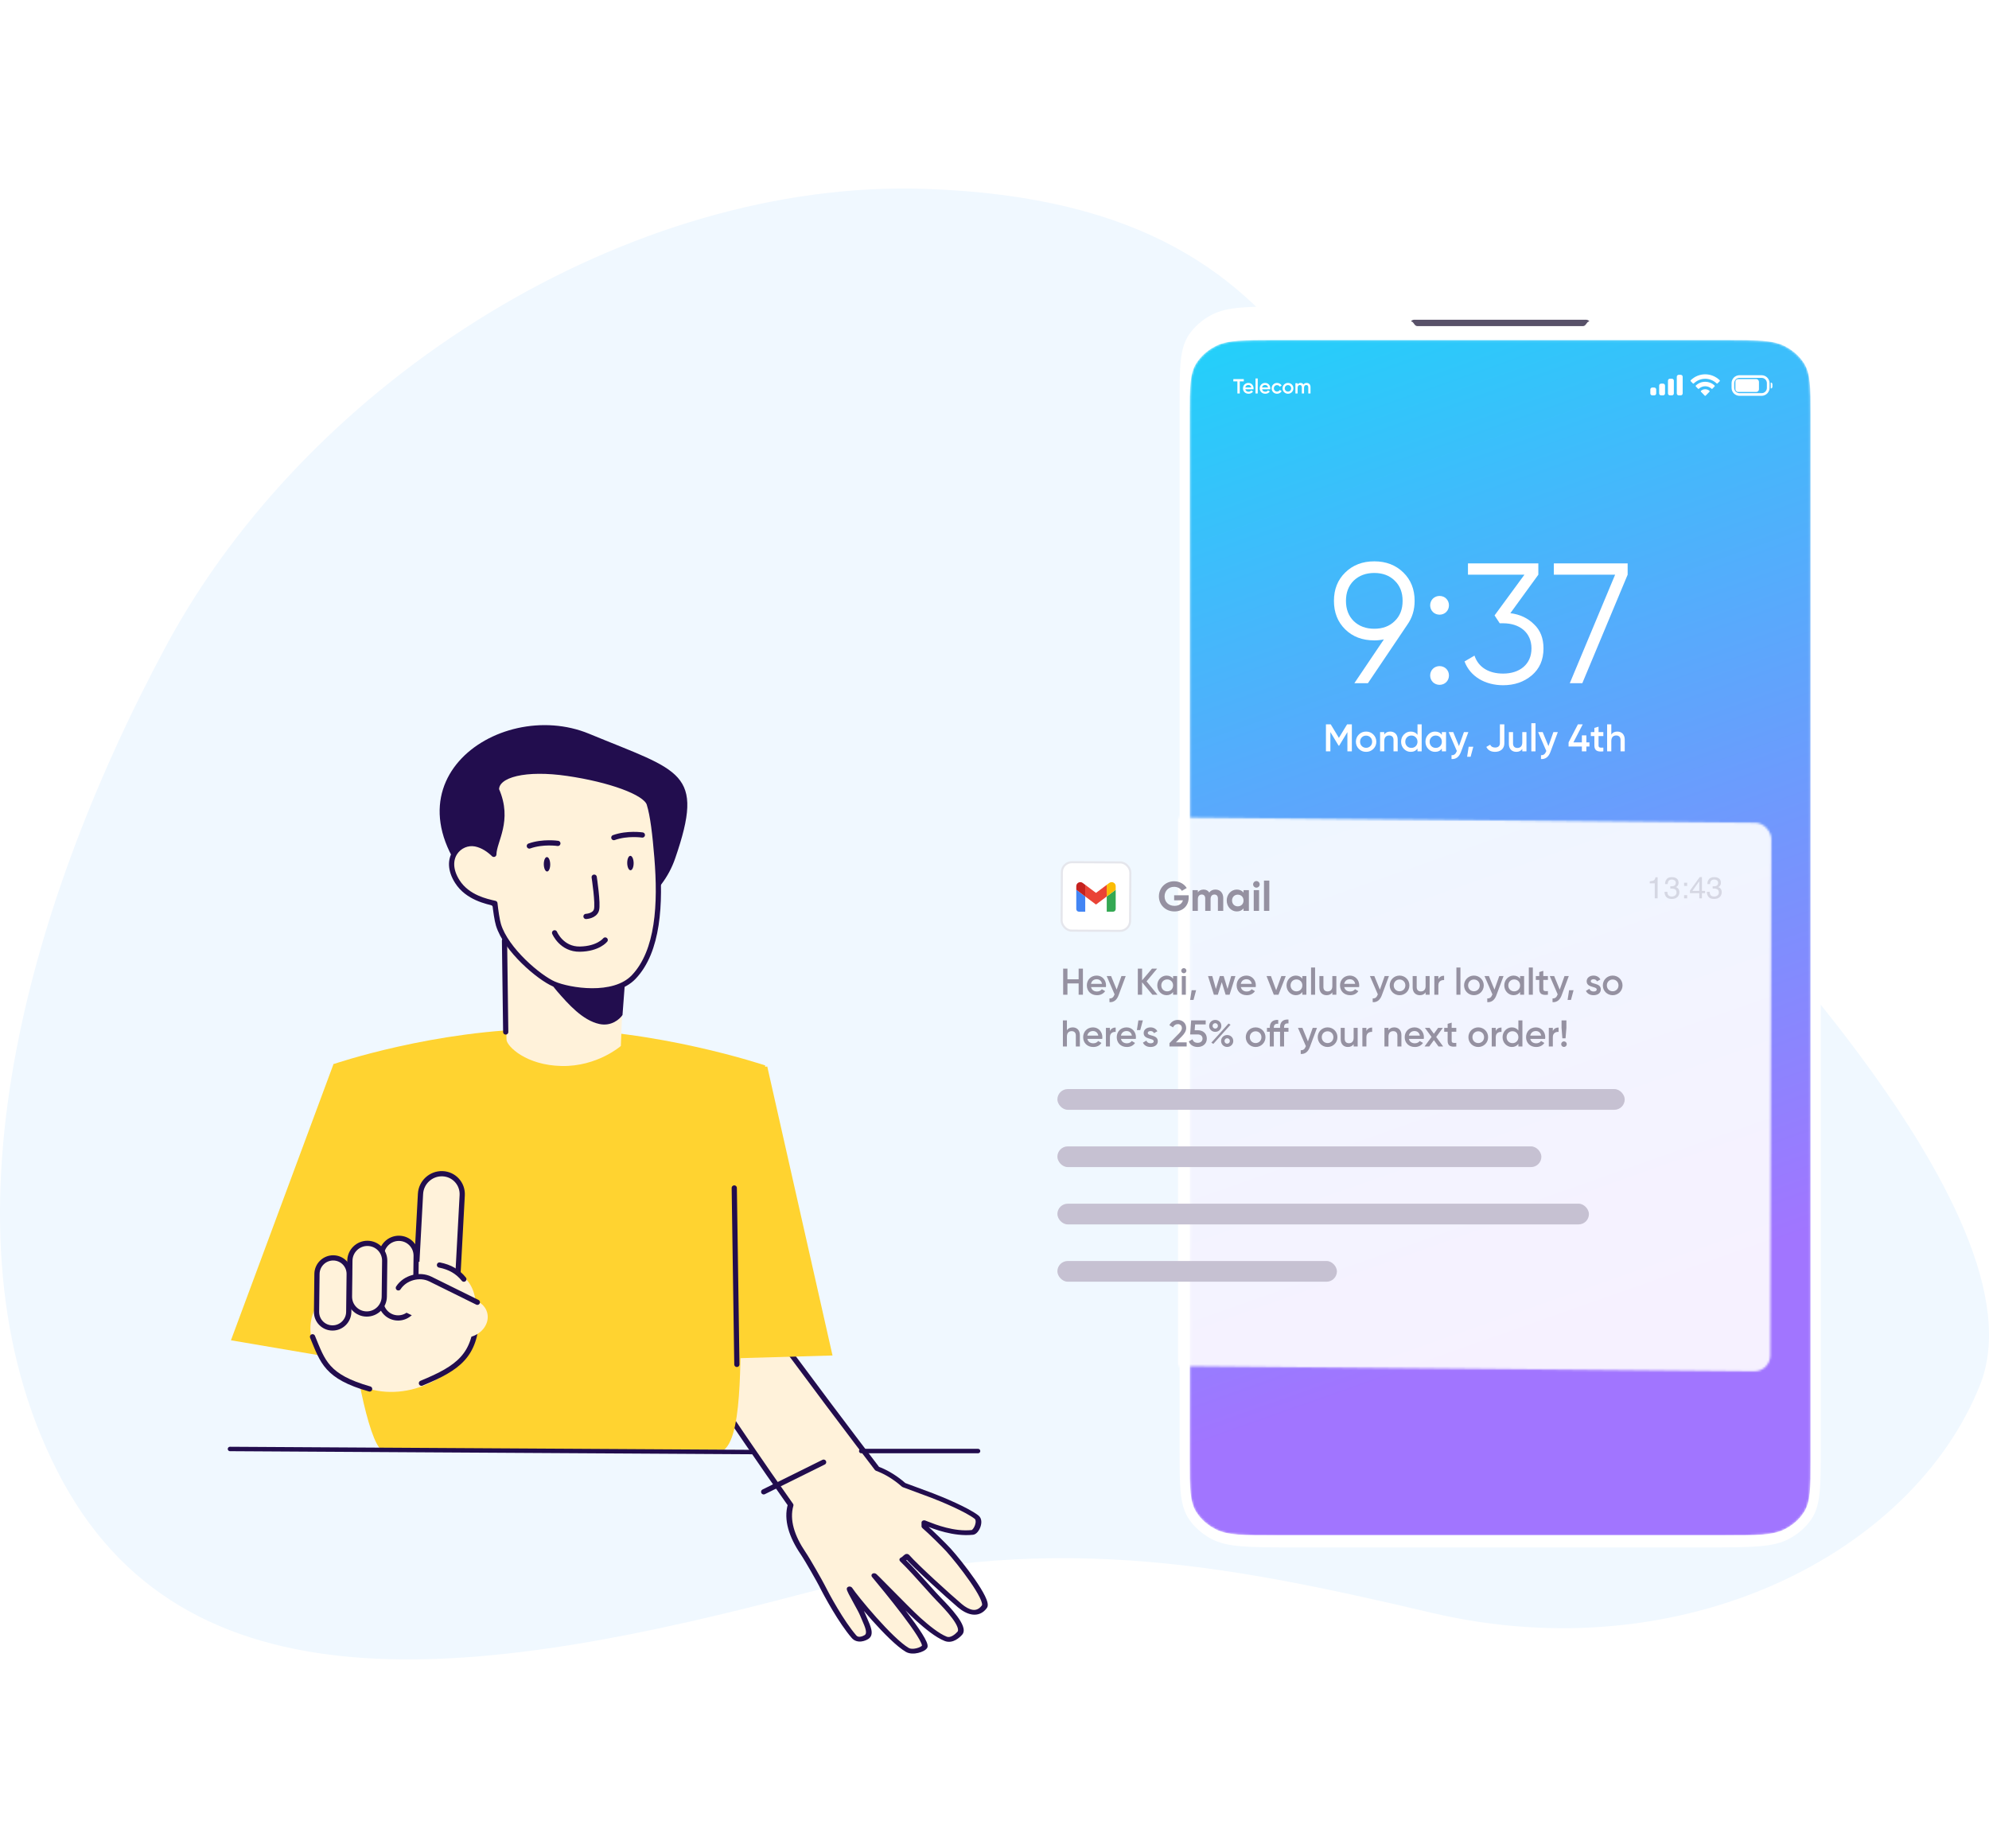 <svg width="960" height="892" viewBox="0 0 960 892" fill="none" xmlns="http://www.w3.org/2000/svg">
<path d="M690.985 778.5C812.222 806.998 923.248 750 955.669 668.5C988.089 587 830.97 423 735.645 333C640.32 243 656.733 98.353 446.736 91.178C303.719 86.291 149.45 182.668 80.01 312.075C10.57 441.481 -32.258 600.737 30.5 715.456C93.257 830.175 236.272 809.292 389.006 768.879C504.69 738.268 589.045 754.539 690.985 778.5Z" fill="#F0F8FF"/>
<g filter="url(#filter0_d)">
<path d="M569.333 194.473C569.333 176.191 569.333 167.05 574.059 160.334C576.703 156.577 580.331 153.418 584.646 151.115C592.357 147 602.855 147 623.85 147L824.28 147C845.275 147 855.773 147 863.484 151.115C867.799 153.418 871.427 156.577 874.071 160.334C878.797 167.05 878.797 176.191 878.797 194.473L878.797 698.527C878.797 716.809 878.797 725.95 874.071 732.666C871.427 736.423 867.799 739.582 863.484 741.885C855.773 746 845.275 746 824.28 746H623.85C602.855 746 592.357 746 584.646 741.885C580.331 739.582 576.703 736.423 574.059 732.666C569.333 725.95 569.333 716.809 569.333 698.527L569.333 194.473Z" fill="white"/>
</g>
<mask id="mask0" mask-type="alpha" maskUnits="userSpaceOnUse" x="574" y="164" width="300" height="578">
<path d="M574.244 200.226C574.244 186.948 574.244 180.309 577.428 175.331C579.678 171.812 582.995 168.908 587.013 166.937C592.698 164.149 600.28 164.149 615.445 164.149L832.683 164.149C847.848 164.149 855.43 164.149 861.115 166.937C865.133 168.908 868.45 171.812 870.7 175.331C873.884 180.309 873.884 186.948 873.884 200.226V705.023C873.884 718.302 873.884 724.941 870.7 729.919C868.45 733.437 865.133 736.342 861.115 738.313C855.43 741.1 847.848 741.1 832.683 741.1H615.445C600.28 741.1 592.698 741.1 587.013 738.313C582.995 736.342 579.678 733.437 577.428 729.919C574.244 724.941 574.244 718.302 574.244 705.023L574.244 200.226Z" fill="white"/>
</mask>
<g mask="url(#mask0)">
<path d="M574.244 200.226C574.244 186.948 574.244 180.309 577.428 175.331C579.678 171.812 582.995 168.908 587.013 166.937C592.698 164.149 600.28 164.149 615.445 164.149L832.684 164.149C847.848 164.149 855.43 164.149 861.115 166.937C865.133 168.908 868.45 171.812 870.7 175.331C873.884 180.309 873.884 186.948 873.884 200.226V705.023C873.884 718.302 873.884 724.941 870.7 729.919C868.45 733.437 865.133 736.342 861.115 738.313C855.43 741.1 847.848 741.1 832.684 741.1H615.445C600.28 741.1 592.698 741.1 587.013 738.313C582.995 736.342 579.678 733.437 577.428 729.919C574.244 724.941 574.244 718.302 574.244 705.023L574.244 200.226Z" fill="url(#paint0_linear)"/>
<g clip-path="url(#clip0)">
<path fill-rule="evenodd" clip-rule="evenodd" d="M810.257 180.917C809.735 180.917 809.311 181.341 809.311 181.863V189.904C809.311 190.426 809.735 190.85 810.257 190.85H811.203C811.725 190.85 812.149 190.426 812.149 189.904V181.863C812.149 181.341 811.725 180.917 811.203 180.917H810.257ZM805.998 182.809C805.476 182.809 805.052 183.232 805.052 183.755V189.904C805.052 190.426 805.476 190.85 805.998 190.85H806.944C807.467 190.85 807.89 190.426 807.89 189.904V183.755C807.89 183.232 807.467 182.809 806.944 182.809H805.998ZM800.797 186.12C800.797 185.597 801.221 185.174 801.743 185.174H802.689C803.212 185.174 803.635 185.597 803.635 186.12V189.904C803.635 190.426 803.212 190.85 802.689 190.85H801.743C801.221 190.85 800.797 190.426 800.797 189.904V186.12ZM797.487 187.066C796.964 187.066 796.541 187.49 796.541 188.012V189.904C796.541 190.427 796.964 190.85 797.487 190.85H798.433C798.955 190.85 799.378 190.427 799.378 189.904V188.012C799.378 187.49 798.955 187.066 798.433 187.066H797.487Z" fill="white"/>
<path fill-rule="evenodd" clip-rule="evenodd" d="M823.028 182.842C825.087 182.842 827.067 183.65 828.559 185.099C828.672 185.211 828.851 185.21 828.962 185.096L830.036 183.989C830.092 183.931 830.123 183.853 830.123 183.772C830.122 183.691 830.09 183.613 830.034 183.556C826.117 179.723 819.939 179.723 816.023 183.556C815.966 183.613 815.934 183.691 815.933 183.772C815.933 183.853 815.964 183.931 816.02 183.989L817.094 185.096C817.205 185.21 817.384 185.211 817.497 185.099C818.989 183.65 820.969 182.842 823.028 182.842ZM823.028 186.443C824.159 186.443 825.25 186.873 826.088 187.648C826.202 187.758 826.38 187.756 826.491 187.643L827.564 186.536C827.62 186.478 827.651 186.399 827.651 186.317C827.65 186.235 827.617 186.157 827.559 186.1C825.006 183.674 821.052 183.674 818.498 186.1C818.441 186.157 818.408 186.235 818.407 186.317C818.406 186.399 818.438 186.478 818.494 186.536L819.567 187.643C819.677 187.756 819.856 187.758 819.969 187.648C820.807 186.873 821.897 186.444 823.028 186.443ZM825.173 188.866C825.174 188.948 825.143 189.028 825.085 189.085L823.229 190.998C823.175 191.054 823.101 191.086 823.023 191.086C822.946 191.086 822.872 191.054 822.818 190.998L820.961 189.085C820.904 189.028 820.873 188.948 820.874 188.866C820.876 188.784 820.911 188.706 820.97 188.651C822.156 187.628 823.891 187.628 825.077 188.651C825.136 188.707 825.171 188.784 825.173 188.866Z" fill="white"/>
</g>
<rect x="837.607" y="182.996" width="11.364" height="6.189" rx="1.275" fill="white"/>
<path fill-rule="evenodd" clip-rule="evenodd" d="M839.577 181.121C837.464 181.121 835.75 182.834 835.75 184.947V187.234C835.75 189.347 837.464 191.06 839.577 191.06H850.246C852.359 191.06 854.072 189.347 854.072 187.234V184.947C854.072 182.834 852.359 181.121 850.246 181.121H839.577ZM837.026 184.947C837.026 183.538 838.168 182.396 839.577 182.396H850.246C851.654 182.396 852.797 183.538 852.797 184.947V187.234C852.797 188.643 851.654 189.785 850.246 189.785H839.577C838.168 189.785 837.026 188.643 837.026 187.234V184.947ZM855.461 185.459C855.461 185.011 855.098 184.647 854.649 184.647V187.535C855.098 187.535 855.461 187.172 855.461 186.723V185.459Z" fill="white"/>
<path d="M600.327 182.991H595.27V184.082H597.233V189.932H598.374V184.082H600.327V182.991ZM601.053 187.909H604.999C605.019 187.77 605.039 187.612 605.039 187.463C605.039 186.035 604.028 184.845 602.55 184.845C600.993 184.845 599.932 185.986 599.932 187.453C599.932 188.941 600.993 190.061 602.629 190.061C603.601 190.061 604.345 189.654 604.801 188.98L603.919 188.465C603.681 188.812 603.234 189.079 602.639 189.079C601.846 189.079 601.221 188.683 601.053 187.909ZM601.043 187.037C601.192 186.293 601.737 185.817 602.54 185.817C603.185 185.817 603.809 186.184 603.958 187.037H601.043ZM605.981 189.932H607.052V182.693H605.981V189.932ZM609.139 187.909H613.085C613.105 187.77 613.125 187.612 613.125 187.463C613.125 186.035 612.113 184.845 610.636 184.845C609.079 184.845 608.018 185.986 608.018 187.453C608.018 188.941 609.079 190.061 610.715 190.061C611.687 190.061 612.431 189.654 612.887 188.98L612.004 188.465C611.766 188.812 611.32 189.079 610.725 189.079C609.932 189.079 609.307 188.683 609.139 187.909ZM609.129 187.037C609.277 186.293 609.823 185.817 610.626 185.817C611.271 185.817 611.895 186.184 612.044 187.037H609.129ZM616.378 190.061C617.35 190.061 618.193 189.555 618.609 188.772L617.687 188.246C617.449 188.703 616.963 189.01 616.368 189.01C615.496 189.01 614.831 188.346 614.831 187.453C614.831 186.561 615.496 185.896 616.368 185.896C616.963 185.896 617.449 186.194 617.667 186.66L618.59 186.124C618.193 185.351 617.35 184.845 616.378 184.845C614.881 184.845 613.76 185.976 613.76 187.453C613.76 188.921 614.881 190.061 616.378 190.061ZM621.646 190.061C623.104 190.061 624.264 188.921 624.264 187.453C624.264 185.976 623.104 184.845 621.646 184.845C620.198 184.845 619.028 185.976 619.028 187.453C619.028 188.921 620.198 190.061 621.646 190.061ZM621.646 189.02C620.774 189.02 620.099 188.355 620.099 187.453C620.099 186.551 620.774 185.886 621.646 185.886C622.519 185.886 623.193 186.551 623.193 187.453C623.193 188.355 622.519 189.02 621.646 189.02ZM630.646 184.845C629.982 184.845 629.457 185.113 629.129 185.629C628.842 185.133 628.366 184.845 627.721 184.845C627.106 184.845 626.621 185.083 626.303 185.569V184.974H625.232V189.932H626.303V187.156C626.303 186.253 626.799 185.847 627.404 185.847C627.989 185.847 628.336 186.233 628.336 186.928V189.932H629.407V187.156C629.407 186.253 629.853 185.847 630.488 185.847C631.073 185.847 631.45 186.233 631.45 186.928V189.932H632.521V186.858C632.521 185.619 631.767 184.845 630.646 184.845Z" fill="white"/>
</g>
<path d="M684.106 157.412C682.616 157.412 682.487 155.496 681.233 155.164C681.093 155.127 681.027 154.958 681.142 154.875C681.453 154.65 681.964 154.35 682.475 154.35H765.655C766.166 154.35 766.677 154.65 766.987 154.875C767.102 154.958 767.036 155.127 766.896 155.164C765.642 155.496 765.513 157.412 764.024 157.412H684.106Z" fill="#585169"/>
<path d="M650.18 349.653L646.223 356.166L642.284 349.653H639.97V362.679H642.116V353.375L646.092 359.944H646.353L650.329 353.393V362.679H652.475V349.653H650.18Z" fill="white"/>
<path d="M659.355 362.921C660.736 362.921 661.893 362.456 662.845 361.507C663.797 360.558 664.283 359.404 664.283 358.027C664.283 356.65 663.797 355.496 662.845 354.547C661.893 353.598 660.736 353.133 659.355 353.133C657.992 353.133 656.816 353.598 655.865 354.547C654.913 355.496 654.427 356.65 654.427 358.027C654.427 359.404 654.913 360.558 655.865 361.507C656.816 362.456 657.992 362.921 659.355 362.921ZM657.283 360.13C656.723 359.571 656.443 358.864 656.443 358.027C656.443 357.19 656.723 356.482 657.283 355.924C657.843 355.366 658.534 355.087 659.355 355.087C660.176 355.087 660.867 355.366 661.427 355.924C661.987 356.482 662.267 357.19 662.267 358.027C662.267 358.864 661.987 359.571 661.427 360.13C660.867 360.688 660.176 360.967 659.355 360.967C658.534 360.967 657.843 360.688 657.283 360.13Z" fill="white"/>
<path d="M671.014 353.133C669.689 353.133 668.737 353.617 668.121 354.566V353.375H666.105V362.679H668.121V357.692C668.121 355.887 669.073 355.012 670.492 355.012C671.78 355.012 672.582 355.775 672.582 357.171V362.679H674.598V356.966C674.598 354.584 673.161 353.133 671.014 353.133Z" fill="white"/>
<path d="M684.16 354.696C683.395 353.654 682.312 353.133 680.894 353.133C679.606 353.133 678.523 353.598 677.608 354.547C676.694 355.496 676.246 356.65 676.246 358.027C676.246 359.385 676.694 360.558 677.608 361.507C678.523 362.456 679.606 362.921 680.894 362.921C682.312 362.921 683.395 362.4 684.16 361.339V362.679H686.176V349.653H684.16V354.696ZM679.102 360.167C678.542 359.59 678.262 358.883 678.262 358.027C678.262 357.171 678.542 356.464 679.102 355.906C679.662 355.329 680.371 355.05 681.211 355.05C682.051 355.05 682.76 355.329 683.32 355.906C683.88 356.464 684.16 357.171 684.16 358.027C684.16 358.883 683.88 359.59 683.32 360.167C682.76 360.725 682.051 361.004 681.211 361.004C680.371 361.004 679.662 360.725 679.102 360.167Z" fill="white"/>
<path d="M695.917 354.696C695.152 353.654 694.069 353.133 692.651 353.133C691.363 353.133 690.28 353.598 689.365 354.547C688.451 355.496 688.003 356.65 688.003 358.027C688.003 359.385 688.451 360.558 689.365 361.507C690.28 362.456 691.363 362.921 692.651 362.921C694.069 362.921 695.152 362.4 695.917 361.339V362.679H697.933V353.375H695.917V354.696ZM690.859 360.167C690.299 359.59 690.019 358.883 690.019 358.027C690.019 357.171 690.299 356.464 690.859 355.906C691.419 355.329 692.128 355.05 692.968 355.05C693.808 355.05 694.517 355.329 695.077 355.906C695.637 356.464 695.917 357.171 695.917 358.027C695.917 358.883 695.637 359.59 695.077 360.167C694.517 360.725 693.808 361.004 692.968 361.004C692.128 361.004 691.419 360.725 690.859 360.167Z" fill="white"/>
<path d="M704.183 360.13L701.402 353.375H699.2L703.157 362.512L703.064 362.698C702.56 363.982 701.85 364.596 700.581 364.521V366.401C702.728 366.531 704.239 365.377 705.135 362.977L708.719 353.375H706.573L704.183 360.13Z" fill="white"/>
<path d="M708.863 360.446L708.116 365.284H709.796L711.102 360.446H708.863Z" fill="white"/>
<path d="M721.586 362.921C722.892 362.921 723.975 362.568 724.815 361.842C725.655 361.116 726.084 360.074 726.084 358.734V349.653H723.938V358.734C723.938 360.074 723.098 360.837 721.604 360.837C720.447 360.837 719.663 360.372 719.234 359.46L717.386 360.539C718.151 362.121 719.551 362.921 721.586 362.921Z" fill="white"/>
<path d="M734.735 358.362C734.735 360.167 733.783 361.042 732.364 361.042C731.076 361.042 730.274 360.279 730.274 358.883V353.375H728.258V359.088C728.258 361.47 729.695 362.921 731.841 362.921C733.167 362.921 734.119 362.437 734.735 361.488V362.679H736.75V353.375H734.735V358.362Z" fill="white"/>
<path d="M741.123 362.679V349.095H739.108V362.679H741.123Z" fill="white"/>
<path d="M747.365 360.13L744.584 353.375H742.381L746.338 362.512L746.245 362.698C745.741 363.982 745.032 364.596 743.763 364.521V366.401C745.909 366.531 747.421 365.377 748.317 362.977L751.901 353.375H749.754L747.365 360.13Z" fill="white"/>
<path d="M765.667 358.343V354.957H763.502V358.343H759.414L763.912 349.653H761.579L757.081 358.343V360.334H763.502V362.679H765.667V360.334H767.16V358.343H765.667Z" fill="white"/>
<path d="M773.862 353.375H771.548V350.77L769.532 351.365V353.375H767.815V355.31H769.532V359.776C769.532 362.214 770.783 363.051 773.862 362.679V360.874C772.332 360.949 771.548 360.967 771.548 359.776V355.31H773.862V353.375Z" fill="white"/>
<path d="M780.6 353.133C779.274 353.133 778.323 353.617 777.707 354.566V349.653H775.691V362.679H777.707V357.692C777.707 355.887 778.659 355.012 780.077 355.012C781.365 355.012 782.168 355.775 782.168 357.171V362.679H784.183V356.966C784.183 354.584 782.746 353.133 780.6 353.133Z" fill="white"/>
<path d="M682.775 290.037C682.775 284.421 680.953 279.878 677.307 276.326C673.662 272.774 669.022 270.957 663.306 270.957C657.589 270.957 652.95 272.774 649.304 276.326C645.659 279.878 643.836 284.421 643.836 290.037C643.836 295.654 645.659 300.279 649.304 303.831C652.95 307.383 657.589 309.117 663.306 309.117C664.88 309.117 666.454 308.952 667.945 308.622L653.695 329.767H660.24L679.213 301.601C681.615 298.214 682.775 294.415 682.775 290.037ZM653.364 280.291C655.932 277.813 659.246 276.574 663.306 276.574C667.365 276.574 670.679 277.813 673.165 280.291C675.733 282.769 676.976 285.99 676.976 290.037C676.976 294.085 675.733 297.306 673.165 299.784C670.679 302.262 667.365 303.501 663.306 303.501C659.246 303.501 655.932 302.262 653.364 299.784C650.879 297.306 649.636 294.085 649.636 290.037C649.636 285.99 650.879 282.769 653.364 280.291Z" fill="white"/>
<path d="M698.042 295.406C699.782 293.672 699.782 290.698 698.042 288.963C696.302 287.229 693.32 287.229 691.58 288.963C689.84 290.698 689.84 293.672 691.58 295.406C693.32 297.141 696.302 297.141 698.042 295.406ZM698.042 329.271C699.782 327.537 699.782 324.563 698.042 322.829C696.302 321.094 693.32 321.094 691.58 322.829C689.84 324.563 689.84 327.537 691.58 329.271C693.32 331.006 696.302 331.006 698.042 329.271Z" fill="white"/>
<path d="M742.488 277.4V271.948H708.52V277.4H735.777L721.362 297.058L723.847 300.858H725.421L725.504 300.775V300.858C733.457 300.858 739.174 305.318 739.174 312.999C739.174 320.681 733.457 325.141 725.504 325.141C718.628 325.141 713.574 322.168 711.668 316.469L706.863 319.277C709.597 326.628 716.888 330.758 725.504 330.758C730.889 330.758 735.529 329.189 739.257 326.05C743.068 322.829 744.973 318.534 744.973 312.999C744.973 308.126 743.482 304.244 740.417 301.353C737.434 298.38 733.623 296.562 728.984 295.984L742.488 277.4Z" fill="white"/>
<path d="M749.967 277.4H779.544L757.672 329.767H763.72L785.592 277.4V271.948H749.967V277.4Z" fill="white"/>
<path fill-rule="evenodd" clip-rule="evenodd" d="M417.224 781.394C418.987 785.408 420.467 788.777 418.19 790.212C417.044 790.929 414.015 792.183 412.172 790.011C406.106 783.013 399.045 770.067 396.583 765.123C395.845 763.639 390.003 753.238 387.603 749.7C382.173 741.683 379.512 733.626 381.609 726.425C355.29 689.438 314.885 627.921 314.885 627.921L359.571 623.448C389.974 665.118 414.848 697.804 423.372 708.94C427.09 710.299 430.808 712.425 434.537 715.393C435.125 715.86 435.679 716.328 436.235 716.825C441.959 718.937 447.188 720.871 449.848 721.875C454.992 723.824 466.811 728.804 471.324 732.313C473.655 734.141 471.197 739.485 469.339 739.69C460.359 740.645 451.018 736.942 447.336 735.482C446.823 735.279 446.42 735.119 446.143 735.022C446.176 735.645 446.173 736.239 446.153 736.848C449.068 739.302 455.964 746.147 457.795 748.174C463.08 754.007 477.455 772.366 475.131 775.537C471.768 780.108 467.007 778.22 463.224 775.02C457.873 770.49 442.106 756.209 437.749 751.222C437.308 751.527 437.062 751.76 436.832 751.977C436.51 752.281 436.222 752.553 435.481 752.945C439.202 756.549 443.927 761.828 447.693 766.034C449.966 768.574 451.89 770.723 453.032 771.877C457.415 776.342 465.946 785.327 463.266 788.352C462.13 789.619 459.312 792.208 456.434 791.058C452.348 789.435 447.449 785.402 443.298 781.692C440.528 779.22 433.762 772.365 428.591 767.124C424.32 762.797 421.136 759.57 422.186 760.823L422.207 760.848C426.502 766.022 448.082 792.019 446.253 794.899C445.338 796.342 440.476 797.902 437.951 796.436C429.69 791.654 412.68 770.901 410.128 766.97C409.698 766.993 411.479 770.219 413.261 773.447C414.53 775.745 415.799 778.043 416.27 779.185C416.584 779.937 416.908 780.676 417.224 781.394Z" fill="#FFF2DA"/>
<path d="M418.19 790.212L419.058 791.155L419.062 791.153L418.19 790.212ZM417.224 781.394L418.503 781.069L418.503 781.069L417.224 781.394ZM412.172 790.011L413.266 789.39L413.256 789.379L412.172 790.011ZM396.583 765.123L395.327 765.497L395.327 765.497L396.583 765.123ZM387.603 749.7L386.426 750.211L386.427 750.212L387.603 749.7ZM381.609 726.425L382.94 726.778C383.026 726.484 382.964 726.164 382.77 725.89L381.609 726.425ZM314.885 627.921L314.622 626.778C314.189 626.821 313.823 627.04 313.64 627.365C313.457 627.691 313.479 628.083 313.699 628.418L314.885 627.921ZM359.571 623.448L360.723 622.901C360.42 622.486 359.859 622.249 359.309 622.304L359.571 623.448ZM423.372 708.94L422.238 709.51C422.4 709.723 422.635 709.891 422.909 709.991L423.372 708.94ZM434.537 715.393L433.638 716.201L433.638 716.201L434.537 715.393ZM436.235 716.825L435.273 717.58C435.413 717.705 435.582 717.806 435.767 717.874L436.235 716.825ZM449.848 721.875L450.329 720.831L450.327 720.83L449.848 721.875ZM471.324 732.313L472.215 731.499L472.211 731.495L471.324 732.313ZM469.339 739.69L469.611 740.833L469.616 740.832L469.339 739.69ZM447.336 735.482L447.84 734.447L447.84 734.447L447.336 735.482ZM446.143 735.022L446.588 733.964C446.16 733.813 445.687 733.845 445.324 734.05C444.961 734.254 444.756 734.604 444.776 734.986L446.143 735.022ZM446.153 736.848L444.785 736.729C444.774 737.059 444.934 737.387 445.222 737.63L446.153 736.848ZM457.795 748.174L456.729 748.826L456.73 748.827L457.795 748.174ZM475.131 775.537L476.31 776.196L476.311 776.195L475.131 775.537ZM463.224 775.02L462.291 775.8L462.291 775.801L463.224 775.02ZM437.749 751.222L438.83 750.587C438.597 750.32 438.249 750.139 437.871 750.086C437.492 750.034 437.117 750.115 436.834 750.31L437.749 751.222ZM436.832 751.977L437.884 752.779L437.884 752.779L436.832 751.977ZM435.481 752.945L434.691 751.957C434.368 752.128 434.16 752.413 434.119 752.74C434.079 753.066 434.209 753.403 434.477 753.662L435.481 752.945ZM447.693 766.034L448.763 765.387L448.763 765.387L447.693 766.034ZM453.032 771.877L454.06 771.184L454.056 771.18L453.032 771.877ZM463.266 788.352L464.381 789.089L464.385 789.084L463.266 788.352ZM456.434 791.058L456.942 790.024L456.939 790.023L456.434 791.058ZM443.298 781.692L444.26 780.937L444.26 780.936L443.298 781.692ZM428.591 767.124L427.565 767.819L427.565 767.819L428.591 767.124ZM422.186 760.823L423.288 760.213L423.284 760.208L422.186 760.823ZM422.207 760.848L421.104 761.458L421.104 761.458L422.207 760.848ZM446.253 794.899L445.035 794.298L445.035 794.298L446.253 794.899ZM437.951 796.436L438.668 795.504L438.666 795.503L437.951 796.436ZM410.128 766.97L411.317 766.479C411.041 766.052 410.495 765.792 409.94 765.821L410.128 766.97ZM413.261 773.447L412.028 773.865L412.028 773.865L413.261 773.447ZM416.27 779.185L414.981 779.488L414.982 779.492L416.27 779.185ZM419.062 791.153C420.777 790.072 420.903 788.321 420.571 786.664C420.238 785.004 419.368 783.038 418.503 781.069L415.944 781.72C416.843 783.765 417.594 785.49 417.873 786.877C418.152 788.267 417.88 788.917 417.318 789.271L419.062 791.153ZM411.079 790.632C411.705 791.37 412.481 791.865 413.337 792.135C414.174 792.398 415.004 792.42 415.73 792.336C417.15 792.171 418.389 791.574 419.058 791.155L417.321 789.269C416.845 789.567 415.997 789.955 415.155 790.053C414.75 790.1 414.406 790.074 414.121 789.984C413.855 789.9 413.56 789.737 413.266 789.39L411.079 790.632ZM395.327 765.497C397.789 770.443 404.907 783.512 411.088 790.642L413.256 789.379C407.305 782.514 400.3 769.69 397.84 764.748L395.327 765.497ZM386.427 750.212C388.789 753.694 394.605 764.048 395.327 765.497L397.84 764.748C397.084 763.231 391.217 752.781 388.779 749.188L386.427 750.212ZM380.279 726.072C378.064 733.674 380.904 742.059 386.426 750.211L388.779 749.188C383.441 741.308 380.959 733.578 382.94 726.778L380.279 726.072ZM314.885 627.921C313.699 628.418 313.699 628.419 313.699 628.419C313.7 628.42 313.7 628.42 313.701 628.421C313.702 628.423 313.704 628.426 313.706 628.43C313.711 628.437 313.719 628.448 313.728 628.463C313.748 628.493 313.777 628.538 313.816 628.596C313.893 628.714 314.008 628.889 314.16 629.119C314.462 629.579 314.909 630.258 315.487 631.135C316.644 632.89 318.326 635.439 320.426 638.612C324.626 644.958 330.5 653.806 337.197 663.809C350.59 683.813 367.279 708.451 380.449 726.96L382.77 725.89C369.621 707.412 352.948 682.798 339.558 662.797C332.864 652.798 326.992 643.955 322.793 637.611C320.694 634.439 319.014 631.892 317.858 630.138C317.28 629.262 316.833 628.583 316.531 628.124C316.38 627.894 316.265 627.719 316.188 627.602C316.149 627.543 316.12 627.499 316.1 627.469C316.091 627.454 316.083 627.443 316.079 627.436C316.076 627.432 316.074 627.429 316.073 627.427C316.072 627.426 316.072 627.426 316.072 627.425C316.071 627.425 316.071 627.425 314.885 627.921ZM359.309 622.304L314.622 626.778L315.148 629.065L359.834 624.592L359.309 622.304ZM424.506 708.37C415.986 697.239 391.118 664.561 360.723 622.901L358.42 623.995C388.829 665.675 413.71 698.37 422.238 709.51L424.506 708.37ZM435.437 714.585C431.604 711.535 427.742 709.316 423.834 707.889L422.909 709.991C426.439 711.281 430.012 713.315 433.638 716.201L435.437 714.585ZM437.197 716.069C436.621 715.555 436.047 715.07 435.437 714.585L433.638 716.201C434.204 716.651 434.737 717.101 435.273 717.58L437.197 716.069ZM450.327 720.83C447.66 719.823 442.425 717.886 436.702 715.775L435.767 717.874C441.494 719.987 446.716 721.919 449.369 722.92L450.327 720.83ZM472.211 731.495C469.802 729.622 465.569 727.435 461.411 725.509C457.211 723.565 452.934 721.818 450.329 720.831L449.367 722.92C451.906 723.882 456.111 725.599 460.235 727.509C464.4 729.437 468.333 731.495 470.438 733.131L472.211 731.495ZM469.616 740.832C470.182 740.77 470.639 740.533 470.977 740.296C471.327 740.049 471.638 739.739 471.908 739.408C472.448 738.745 472.909 737.896 473.218 737.011C473.526 736.129 473.707 735.144 473.623 734.209C473.541 733.287 473.182 732.256 472.215 731.499L470.433 733.128C470.632 733.284 470.84 733.607 470.894 734.208C470.947 734.794 470.834 735.501 470.587 736.21C470.34 736.915 469.983 737.555 469.613 738.008C469.428 738.236 469.26 738.39 469.129 738.483C468.986 738.584 468.96 738.559 469.061 738.548L469.616 740.832ZM446.832 736.518C450.475 737.962 460.18 741.836 469.611 740.833L469.067 738.547C460.538 739.454 451.561 735.922 447.84 734.447L446.832 736.518ZM445.699 736.079C445.938 736.164 446.305 736.309 446.832 736.518L447.84 734.447C447.342 734.249 446.903 734.075 446.588 733.964L445.699 736.079ZM447.521 736.966C447.541 736.342 447.546 735.718 447.511 735.058L444.776 734.986C444.807 735.572 444.804 736.137 444.785 736.729L447.521 736.966ZM458.862 747.522C456.999 745.461 450.058 738.57 447.083 736.065L445.222 737.63C448.077 740.035 454.929 746.833 456.729 748.826L458.862 747.522ZM476.311 776.195C476.866 775.438 476.81 774.44 476.615 773.563C476.409 772.63 475.976 771.542 475.407 770.377C474.265 768.04 472.48 765.207 470.485 762.331C466.492 756.573 461.542 750.481 458.86 747.521L456.73 748.827C459.333 751.7 464.214 757.704 468.148 763.376C470.117 766.215 471.821 768.932 472.886 771.111C473.42 772.205 473.771 773.117 473.926 773.817C474.093 774.574 473.978 774.844 473.951 774.88L476.311 776.195ZM462.291 775.801C464.256 777.462 466.669 778.961 469.205 779.327C470.51 779.516 471.829 779.4 473.073 778.871C474.302 778.349 475.383 777.456 476.31 776.196L473.953 774.879C473.198 775.904 472.422 776.489 471.695 776.798C470.982 777.101 470.244 777.17 469.466 777.058C467.835 776.822 465.976 775.778 464.157 774.239L462.291 775.801ZM436.668 751.858C441.099 756.929 456.94 771.271 462.291 775.8L464.158 774.24C458.806 769.71 443.112 755.488 438.83 750.587L436.668 751.858ZM437.884 752.779C438.102 752.573 438.298 752.388 438.665 752.135L436.834 750.31C436.318 750.666 436.021 750.947 435.78 751.175L437.884 752.779ZM436.271 753.934C437.147 753.47 437.522 753.12 437.884 752.779L435.78 751.175C435.498 751.442 435.297 751.636 434.691 751.957L436.271 753.934ZM448.763 765.387C445.009 761.193 440.248 755.874 436.484 752.228L434.477 753.662C438.156 757.225 442.846 762.463 446.623 766.682L448.763 765.387ZM454.056 771.18C452.945 770.058 451.05 767.942 448.763 765.387L446.623 766.682C448.883 769.207 450.836 771.389 452.008 772.573L454.056 771.18ZM464.385 789.084C465.434 787.901 465.248 786.307 464.719 784.867C464.173 783.381 463.144 781.729 461.946 780.103C459.54 776.838 456.251 773.416 454.06 771.184L452.004 772.569C454.196 774.802 457.364 778.105 459.65 781.206C460.797 782.763 461.672 784.203 462.109 785.392C462.563 786.627 462.438 787.29 462.147 787.619L464.385 789.084ZM455.925 792.092C458.01 792.925 459.948 792.338 461.31 791.591C462.689 790.834 463.778 789.762 464.381 789.089L462.151 787.615C461.618 788.209 460.73 789.065 459.696 789.632C458.645 790.209 457.735 790.341 456.942 790.024L455.925 792.092ZM442.336 782.447C444.423 784.313 446.723 786.282 449.029 787.995C451.32 789.697 453.694 791.205 455.929 792.093L456.939 790.023C455.088 789.288 452.969 787.967 450.751 786.32C448.549 784.684 446.324 782.781 444.26 780.937L442.336 782.447ZM427.565 767.819C432.715 773.037 439.524 779.938 442.337 782.448L444.26 780.936C441.532 778.503 434.81 771.692 429.616 766.429L427.565 767.819ZM423.284 760.208C423.224 760.136 423.191 760.095 423.177 760.076C423.169 760.066 423.178 760.077 423.193 760.101C423.201 760.112 423.219 760.141 423.239 760.18C423.252 760.206 423.302 760.302 423.33 760.433C423.345 760.499 423.367 760.629 423.341 760.789C423.315 760.954 423.226 761.218 422.943 761.433C422.351 761.882 421.637 761.639 421.58 761.62C421.412 761.565 421.297 761.495 421.268 761.478C421.223 761.451 421.191 761.428 421.177 761.419C421.137 761.39 421.13 761.38 421.183 761.427C421.366 761.591 421.771 761.983 422.377 762.586C423.57 763.771 425.428 765.653 427.565 767.819L429.616 766.429C427.483 764.268 425.614 762.373 424.409 761.176C423.817 760.588 423.356 760.138 423.104 759.914C423.048 759.864 422.959 759.786 422.865 759.719C422.838 759.699 422.795 759.669 422.74 759.636C422.701 759.613 422.578 759.539 422.404 759.482C422.341 759.461 421.623 759.218 421.028 759.669C420.744 759.885 420.654 760.15 420.628 760.317C420.602 760.479 420.624 760.611 420.639 760.68C420.687 760.899 420.804 761.069 420.806 761.072C420.839 761.123 420.873 761.17 420.899 761.203C420.952 761.273 421.017 761.354 421.088 761.438L423.284 760.208ZM423.309 760.238L423.288 760.213L421.084 761.433L421.104 761.458L423.309 760.238ZM447.471 795.501C447.78 795.015 447.758 794.452 447.687 794.024C447.609 793.562 447.434 793.046 447.206 792.508C446.748 791.429 446 790.096 445.071 788.616C443.208 785.645 440.521 781.928 437.663 778.167C431.941 770.637 425.456 762.825 423.309 760.238L421.104 761.458C423.252 764.046 429.705 771.819 435.389 779.301C438.235 783.045 440.868 786.691 442.671 789.567C443.576 791.009 444.248 792.22 444.636 793.135C444.831 793.594 444.937 793.937 444.977 794.174C445.022 794.446 444.955 794.424 445.035 794.298L447.471 795.501ZM437.233 797.368C439.039 798.416 441.402 798.285 443.165 797.87C444.095 797.651 444.978 797.328 445.709 796.946C446.412 796.578 447.095 796.093 447.471 795.501L445.035 794.298C444.953 794.427 444.686 794.678 444.141 794.963C443.624 795.233 442.962 795.479 442.246 795.647C440.718 796.007 439.389 795.922 438.668 795.504L437.233 797.368ZM408.938 767.462C410.269 769.512 415.216 775.744 420.827 782.03C423.643 785.184 426.648 788.377 429.479 791.089C432.286 793.779 435.003 796.077 437.235 797.369L438.666 795.503C436.768 794.404 434.261 792.315 431.475 789.645C428.714 786.999 425.759 783.861 422.97 780.738C417.373 774.468 412.538 768.359 411.317 766.479L408.938 767.462ZM414.495 773.029C413.6 771.408 412.721 769.815 412.118 768.625C411.813 768.023 411.599 767.563 411.487 767.267C411.426 767.104 411.424 767.065 411.428 767.099C411.428 767.102 411.451 767.254 411.375 767.448C411.331 767.558 411.239 767.723 411.045 767.869C410.835 768.025 410.575 768.106 410.315 768.12L409.94 765.821C409.653 765.836 409.371 765.925 409.143 766.095C408.93 766.254 408.824 766.439 408.77 766.574C408.673 766.82 408.692 767.047 408.704 767.146C408.73 767.374 408.811 767.616 408.884 767.809C409.041 768.225 409.302 768.777 409.612 769.389C410.238 770.624 411.141 772.259 412.028 773.865L414.495 773.029ZM417.56 778.883C417.057 777.665 415.743 775.289 414.495 773.029L412.028 773.865C413.317 776.2 414.541 778.421 414.981 779.488L417.56 778.883ZM418.503 781.069C418.187 780.349 417.867 779.62 417.558 778.879L414.982 779.492C415.301 780.255 415.629 781.003 415.944 781.72L418.503 781.069Z" fill="#220D4E"/>
<path d="M332.153 656.293L401.818 654.297L370.326 514.802L306.811 523.349L332.153 656.293Z" fill="#FFD330"/>
<path d="M160.961 513.649C160.961 513.649 210.116 496.796 263.317 496.634C316.518 496.471 369.351 514.291 369.351 514.291C369.351 514.291 362.095 580.649 358.34 626.688C356.564 648.46 359.417 691.967 349.4 699.917L184.202 699.917C177.976 696 169.356 653.513 169.003 629.502C168.301 581.908 160.961 513.649 160.961 513.649Z" fill="#FFD330"/>
<path d="M111.466 646.962L177.204 658.136L227.579 521.4L160.961 513.649L111.466 646.962Z" fill="#FFD330"/>
<path d="M355.651 658.595L354.396 573.434" stroke="#220D4E" stroke-width="2.521" stroke-linecap="round" stroke-linejoin="round"/>
<path d="M397.522 705.791L368.598 720.112" stroke="#220D4E" stroke-width="2.521" stroke-linecap="round" stroke-linejoin="round"/>
<path d="M223.091 576.959L220.635 622.585L200.506 621.886L202.961 576.26C203.26 570.706 208.009 566.36 213.567 566.553C219.126 566.746 223.389 571.405 223.091 576.959Z" fill="#FFF2DA" stroke="#220D4E" stroke-width="2.521" stroke-linecap="round" stroke-linejoin="round"/>
<path d="M229.374 642.557C223.828 663.202 199.261 676.407 178.408 670.456C157.556 664.504 145.167 648.484 151.45 633.009C158.624 615.339 195.19 605.621 211.181 610.185C227.173 614.749 231.641 622.002 229.374 642.557Z" fill="#FFF2DA"/>
<path d="M178.406 670.455C157.553 664.503 155.836 657.335 150.844 645.267" stroke="#220D4E" stroke-width="2.521" stroke-linecap="round" stroke-linejoin="round"/>
<path d="M230.139 635.628C229.337 654.164 221.608 660.206 203.41 667.678" stroke="#220D4E" stroke-width="2.521" stroke-linecap="round" stroke-linejoin="round"/>
<path d="M200.863 606.18L200.615 627.811C200.562 632.451 196.757 636.196 192.116 636.174C187.475 636.152 183.756 632.373 183.809 627.732L184.057 606.101C184.11 601.461 187.915 597.716 192.556 597.738C197.197 597.759 200.916 601.539 200.863 606.18Z" fill="#FFF2DA" stroke="#220D4E" stroke-width="2.521" stroke-linecap="round" stroke-linejoin="round"/>
<path d="M185.675 608.613L185.477 625.906C185.424 630.546 181.619 634.29 176.979 634.268C172.339 634.247 168.621 630.468 168.674 625.828L168.872 608.535C168.925 603.895 172.729 600.151 177.369 600.173C182.01 600.194 185.728 603.973 185.675 608.613Z" fill="#FFF2DA" stroke="#220D4E" stroke-width="2.521" stroke-linecap="round" stroke-linejoin="round"/>
<path d="M168.535 614.994L168.326 633.274C168.277 637.566 164.757 641.03 160.464 641.01C156.172 640.99 152.731 637.494 152.78 633.201L152.99 614.922C153.039 610.629 156.559 607.165 160.852 607.185C165.144 607.205 168.585 610.702 168.535 614.994Z" fill="#FFF2DA" stroke="#220D4E" stroke-width="2.521" stroke-linecap="round" stroke-linejoin="round"/>
<path d="M230.409 628.134C235.385 630.519 236.909 636.156 233.813 640.724V640.724C230.718 645.291 224.175 647.061 219.2 644.676L195.887 633.502C190.912 631.117 189.388 625.48 192.484 620.912V620.912C195.579 616.345 202.122 614.575 207.097 616.96L230.409 628.134Z" fill="#FFF2DA"/>
<path d="M230.396 628.61L207.729 617.406C202.461 614.802 195.451 616.731 192.268 621.66V621.66" stroke="#220D4E" stroke-width="2.521" stroke-linecap="round" stroke-linejoin="round"/>
<path d="M212.118 610.627C217.216 611.619 220.992 613.868 223.876 617.452" stroke="#220D4E" stroke-width="2.521" stroke-linecap="round" stroke-linejoin="round"/>
<path d="M111 699.422L363.249 700.906" stroke="#220D4E" stroke-width="2.137" stroke-linecap="round" stroke-linejoin="round"/>
<path d="M325.88 414.338C340.364 372.321 328.568 372.497 284.333 354.189C240.098 335.881 177.068 380.556 236.362 436.182C258.528 456.977 313.14 451.297 325.88 414.338Z" fill="#220D4E"/>
<path d="M300.666 479.249L299.644 504.902C299.644 504.902 288.294 514.887 271.128 514.561C253.962 514.235 244.801 505.138 244.478 501.963L243.004 433.284L300.666 479.249Z" fill="#FFF2DA"/>
<path d="M289.273 494.285C295.168 495.567 299.226 491.815 300.453 489.942L301.56 475.258C299.456 475.472 298.311 475.355 296.09 475.814C293.314 476.388 287.812 479.425 282.764 477.169C278.726 475.365 266.933 469.696 260.121 464.026C261.541 467.767 265.119 474.155 268.969 478.572C274.23 484.607 281.158 492.519 289.273 494.285Z" fill="#220D4E"/>
<path d="M229.547 407.36C233.162 408.097 236.179 410.29 238.351 412.398C238.425 405.878 246.232 396.171 239.624 381.174C239.517 373.822 253.805 370.354 273.98 373.309C294.155 376.265 311.591 382.441 313.351 388.017C315.111 393.592 316.173 402.89 317.069 413.785C318.932 436.374 317.746 459.098 305.866 471.6C296.189 481.784 274.586 478.098 267.389 474.995C260.192 471.892 244.27 458.481 240.587 446.438C239.91 444.258 239.206 439.319 238.866 436.063C235.079 435.191 225.658 433.308 220.739 425.565C213.493 414.177 221.899 405.814 229.547 407.36Z" fill="#FFF2DA" stroke="#220D4E" stroke-width="2.521" stroke-miterlimit="10" stroke-linecap="round" stroke-linejoin="round"/>
<path d="M243.505 454.023L244.089 498.138" stroke="#220D4E" stroke-width="2.521" stroke-linecap="round" stroke-linejoin="round"/>
<path d="M282.84 442.362C282.84 442.362 286.99 442.209 287.879 439.258C288.767 436.306 286.79 423.408 286.79 423.408" fill="#FFF2DA"/>
<path d="M282.84 442.362C282.84 442.362 286.99 442.209 287.879 439.258C288.767 436.306 286.79 423.408 286.79 423.408" stroke="#220D4E" stroke-width="2.521" stroke-miterlimit="10" stroke-linecap="round" stroke-linejoin="round"/>
<path d="M292.102 453.74C292.102 453.74 288.755 457.999 279.892 458.145C271.03 458.291 267.681 450.272 267.681 450.272" stroke="#220D4E" stroke-width="2.521" stroke-miterlimit="10" stroke-linecap="round" stroke-linejoin="round"/>
<path d="M310.035 403.054C310.035 403.054 302.829 401.958 296.275 404.308" stroke="#220D4E" stroke-width="2.521" stroke-miterlimit="10" stroke-linecap="round" stroke-linejoin="round"/>
<path d="M269.25 407.109C269.25 407.109 262.044 406.014 255.489 408.363" stroke="#220D4E" stroke-width="2.521" stroke-miterlimit="10" stroke-linecap="round" stroke-linejoin="round"/>
<ellipse rx="1.549" ry="3.483" transform="matrix(-1 0.015 0.015 1 304.28 416.595)" fill="#220D4E"/>
<ellipse rx="1.549" ry="3.483" transform="matrix(-1 0.015 0.015 1 264.016 417.194)" fill="#220D4E"/>
<path d="M415.677 700.421H472.062" stroke="#220D4E" stroke-width="2.137" stroke-linecap="round" stroke-linejoin="round"/>
<g filter="url(#filter1_b)">
<mask id="mask1" mask-type="alpha" maskUnits="userSpaceOnUse" x="487" y="393" width="368" height="269">
<rect width="366.902" height="264.836" rx="7.765" transform="matrix(1 0.009 -0.002 1 488.072 393.887)" fill="white" fill-opacity="0.9"/>
</mask>
<g mask="url(#mask1)">
<g filter="url(#filter2_f)">
<path d="M573.478 35.417C573.478 8.719 573.478 -4.63 576.65 -14.638C578.892 -21.712 582.197 -27.552 586.2 -31.514C591.864 -37.119 599.418 -37.119 614.527 -37.119L830.971 -37.119C846.079 -37.119 853.634 -37.119 859.298 -31.514C863.301 -27.552 866.606 -21.712 868.848 -14.638C872.02 -4.63 872.02 8.719 872.02 35.417L872.02 1050.35C872.02 1077.05 872.02 1090.4 868.848 1100.41C866.606 1107.48 863.301 1113.32 859.298 1117.28C853.634 1122.89 846.079 1122.89 830.971 1122.89L614.527 1122.89C599.418 1122.89 591.864 1122.89 586.2 1117.28C582.197 1113.32 578.892 1107.48 576.65 1100.41C573.478 1090.4 573.478 1077.05 573.478 1050.35L573.478 35.417Z" fill="url(#paint1_linear)"/>
<g filter="url(#filter3_d)">
<path d="M568.583 23.849C568.583 -12.909 568.583 -31.288 573.291 -44.789C575.926 -52.344 579.541 -58.696 583.84 -63.325C591.523 -71.599 601.982 -71.599 622.9 -71.599L822.597 -71.599C843.515 -71.599 853.974 -71.599 861.657 -63.325C865.957 -58.696 869.571 -52.344 872.206 -44.789C876.914 -31.288 876.914 -12.909 876.914 23.849L876.914 1037.29C876.914 1074.05 876.914 1092.43 872.206 1105.93C869.571 1113.48 865.957 1119.83 861.657 1124.46C853.974 1132.74 843.515 1132.74 822.597 1132.74L622.9 1132.74C601.982 1132.74 591.523 1132.74 583.84 1124.46C579.541 1119.83 575.926 1113.48 573.291 1105.93C568.583 1092.43 568.583 1074.05 568.583 1037.29L568.583 23.849Z" fill="white"/>
</g>
</g>
</g>
</g>
<g opacity="0.3">
<path d="M796.265 426.39L796.265 425.402C797.197 425.312 797.847 425.161 798.215 424.951C798.583 424.737 798.858 424.233 799.04 423.441L800.058 423.441L800.058 433.647L798.681 433.647L798.681 426.39L796.265 426.39Z" fill="#9591A1"/>
<path d="M806.847 433.927C805.633 433.927 804.751 433.595 804.202 432.932C803.657 432.264 803.384 431.453 803.385 430.498L804.732 430.498C804.79 431.161 804.914 431.643 805.105 431.944C805.44 432.483 806.044 432.753 806.919 432.753C807.598 432.753 808.143 432.571 808.554 432.209C808.965 431.846 809.17 431.379 809.17 430.806C809.171 430.1 808.953 429.606 808.518 429.324C808.088 429.043 807.488 428.902 806.718 428.902C806.632 428.902 806.544 428.905 806.453 428.909C806.367 428.909 806.279 428.912 806.188 428.916L806.188 427.778C806.322 427.793 806.434 427.802 806.525 427.807C806.616 427.812 806.714 427.814 806.819 427.814C807.302 427.814 807.698 427.738 808.009 427.585C808.554 427.318 808.826 426.841 808.826 426.154C808.826 425.643 808.645 425.25 808.282 424.973C807.918 424.696 807.495 424.558 807.013 424.558C806.152 424.558 805.557 424.844 805.227 425.417C805.046 425.731 804.943 426.18 804.919 426.762L803.643 426.762C803.643 425.999 803.796 425.35 804.102 424.815C804.627 423.861 805.552 423.384 806.876 423.384C807.923 423.384 808.733 423.618 809.307 424.085C809.88 424.548 810.167 425.221 810.167 426.104C810.167 426.733 809.997 427.244 809.658 427.635C809.448 427.879 809.175 428.069 808.841 428.208C809.381 428.356 809.801 428.642 810.103 429.067C810.408 429.487 810.561 430.002 810.561 430.613C810.561 431.591 810.239 432.388 809.593 433.003C808.948 433.619 808.033 433.927 806.847 433.927Z" fill="#9591A1"/>
<path d="M812.834 426.082L814.333 426.082L814.333 427.642L812.834 427.642L812.834 426.082ZM812.834 432.087L814.333 432.087L814.333 433.647L812.834 433.647L812.834 432.087Z" fill="#9591A1"/>
<path d="M820.147 430.019L820.147 425.373L816.856 430.019L820.147 430.019ZM820.169 433.647L820.169 431.142L815.666 431.142L815.666 429.883L820.37 423.369L821.46 423.369L821.459 430.019L822.972 430.019L822.972 431.142L821.459 431.142L821.459 433.647L820.169 433.647Z" fill="#9591A1"/>
<path d="M827.281 433.926C826.067 433.926 825.185 433.595 824.636 432.932C824.091 432.264 823.818 431.452 823.818 430.498L825.166 430.498C825.224 431.161 825.348 431.643 825.539 431.944C825.874 432.483 826.478 432.753 827.353 432.753C828.032 432.753 828.577 432.571 828.988 432.209C829.399 431.846 829.604 431.378 829.604 430.806C829.604 430.1 829.387 429.606 828.952 429.324C828.522 429.043 827.922 428.902 827.152 428.902C827.066 428.902 826.978 428.904 826.887 428.909C826.801 428.909 826.713 428.912 826.622 428.916L826.622 427.778C826.756 427.793 826.868 427.802 826.959 427.807C827.05 427.812 827.147 427.814 827.253 427.814C827.735 427.814 828.132 427.738 828.443 427.585C828.988 427.318 829.26 426.841 829.26 426.154C829.26 425.643 829.079 425.249 828.715 424.973C828.352 424.696 827.929 424.557 827.446 424.557C826.586 424.558 825.991 424.844 825.661 425.416C825.479 425.731 825.377 426.18 825.353 426.762L824.076 426.762C824.076 425.999 824.229 425.35 824.535 424.815C825.061 423.861 825.986 423.384 827.31 423.384C828.357 423.384 829.167 423.617 829.741 424.085C830.314 424.548 830.601 425.221 830.601 426.103C830.601 426.733 830.431 427.244 830.092 427.635C829.882 427.878 829.609 428.069 829.275 428.208C829.815 428.356 830.235 428.642 830.536 429.067C830.842 429.486 830.995 430.002 830.995 430.613C830.995 431.591 830.673 432.388 830.027 433.003C829.382 433.619 828.467 433.926 827.281 433.926Z" fill="#9591A1"/>
</g>
<rect x="0.498" y="0.502" width="33.056" height="33.038" rx="4.855" transform="matrix(1 0.005 -0.005 1 512.035 415.647)" fill="white" stroke="#E5E6EC"/>
<path d="M520.766 440.083H523.793V432.731L519.469 429.488V438.785C519.469 439.503 520.05 440.083 520.766 440.083Z" fill="#4285F4"/>
<path d="M534.172 440.083H537.199C537.917 440.083 538.496 439.501 538.496 438.785V429.488L534.172 432.731" fill="#34A853"/>
<path d="M534.172 427.11V432.731L538.496 429.488V427.758C538.496 426.154 536.665 425.239 535.383 426.201" fill="#FBBC04"/>
<path d="M523.793 432.731V427.109L528.982 431.001L534.172 427.109V432.731L528.982 436.623" fill="#EA4335"/>
<path d="M519.469 427.757V429.487L523.794 432.73V427.108L522.583 426.2C521.298 425.238 519.469 426.152 519.469 427.757" fill="#C5221F"/>
<path d="M520.608 467.55L520.608 472.716L515.208 472.716L515.208 467.55L513.138 467.55L513.138 480.15L515.208 480.15L515.208 474.696L520.608 474.696L520.608 480.15L522.678 480.15L522.678 467.55L520.608 467.55ZM526.601 476.478L533.765 476.478C533.801 476.226 533.837 475.938 533.837 475.668C533.837 473.076 532.001 470.916 529.319 470.916C526.493 470.916 524.567 472.986 524.567 475.65C524.567 478.35 526.493 480.384 529.463 480.384C531.227 480.384 532.577 479.646 533.405 478.422L531.803 477.486C531.371 478.116 530.561 478.602 529.481 478.602C528.041 478.602 526.907 477.882 526.601 476.478ZM526.583 474.894C526.853 473.544 527.843 472.68 529.301 472.68C530.471 472.68 531.605 473.346 531.875 474.894L526.583 474.894ZM541.262 471.15L538.958 477.684L536.276 471.15L534.152 471.15L537.968 479.988L537.878 480.168C537.428 481.356 536.744 482.004 535.484 481.932L535.484 483.75C537.554 483.876 539.03 482.724 539.876 480.438L543.332 471.15L541.262 471.15ZM558.677 480.15L553.403 473.688L558.497 467.55L556.031 467.55L551.243 473.202L551.243 467.55L549.173 467.55L549.173 480.15L551.243 480.15L551.243 474.156L556.211 480.15L558.677 480.15ZM566.195 471.15L566.195 472.428C565.511 471.492 564.449 470.916 563.045 470.916C560.597 470.916 558.563 472.968 558.563 475.65C558.563 478.314 560.597 480.384 563.045 480.384C564.449 480.384 565.511 479.808 566.195 478.854L566.195 480.15L568.139 480.15L568.139 471.15L566.195 471.15ZM563.351 478.53C561.731 478.53 560.507 477.324 560.507 475.65C560.507 473.976 561.731 472.77 563.351 472.77C564.971 472.77 566.195 473.976 566.195 475.65C566.195 477.324 564.971 478.53 563.351 478.53ZM571.377 469.8C572.061 469.8 572.619 469.224 572.619 468.558C572.619 467.874 572.061 467.316 571.377 467.316C570.693 467.316 570.135 467.874 570.135 468.558C570.135 469.224 570.693 469.8 571.377 469.8ZM570.405 480.15L572.349 480.15L572.349 471.15L570.405 471.15L570.405 480.15ZM577.306 477.99L575.146 477.99L574.426 482.67L576.046 482.67L577.306 477.99ZM594.237 471.15L592.473 477.36L590.601 471.15L588.747 471.15L586.857 477.36L585.111 471.15L583.059 471.15L585.885 480.15L587.793 480.15L589.683 474.084L591.555 480.15L593.463 480.15L596.289 471.15L594.237 471.15ZM598.899 476.478L606.063 476.478C606.099 476.226 606.135 475.938 606.135 475.668C606.135 473.076 604.299 470.916 601.617 470.916C598.791 470.916 596.865 472.986 596.865 475.65C596.865 478.35 598.791 480.384 601.761 480.384C603.525 480.384 604.875 479.646 605.703 478.422L604.101 477.486C603.669 478.116 602.859 478.602 601.779 478.602C600.339 478.602 599.205 477.882 598.899 476.478ZM598.881 474.894C599.151 473.544 600.141 472.68 601.599 472.68C602.769 472.68 603.903 473.346 604.173 474.894L598.881 474.894ZM618.448 471.15L615.946 477.99L613.426 471.15L611.302 471.15L614.812 480.15L617.062 480.15L620.572 471.15L618.448 471.15ZM628.579 471.15L628.579 472.428C627.895 471.492 626.833 470.916 625.429 470.916C622.981 470.916 620.947 472.968 620.947 475.65C620.947 478.314 622.981 480.384 625.429 480.384C626.833 480.384 627.895 479.808 628.579 478.854L628.579 480.15L630.523 480.15L630.523 471.15L628.579 471.15ZM625.735 478.53C624.115 478.53 622.891 477.324 622.891 475.65C622.891 473.976 624.115 472.77 625.735 472.77C627.355 472.77 628.579 473.976 628.579 475.65C628.579 477.324 627.355 478.53 625.735 478.53ZM632.789 480.15L634.733 480.15L634.733 467.01L632.789 467.01L632.789 480.15ZM643.056 471.15L643.056 475.974C643.056 477.81 642.048 478.566 640.77 478.566C639.546 478.566 638.754 477.846 638.754 476.478L638.754 471.15L636.81 471.15L636.81 476.676C636.81 479.016 638.25 480.384 640.266 480.384C641.49 480.384 642.462 479.934 643.056 478.998L643.056 480.15L645 480.15L645 471.15L643.056 471.15ZM648.804 476.478L655.968 476.478C656.004 476.226 656.04 475.938 656.04 475.668C656.04 473.076 654.204 470.916 651.522 470.916C648.696 470.916 646.77 472.986 646.77 475.65C646.77 478.35 648.696 480.384 651.666 480.384C653.43 480.384 654.78 479.646 655.608 478.422L654.006 477.486C653.574 478.116 652.764 478.602 651.684 478.602C650.244 478.602 649.11 477.882 648.804 476.478ZM648.786 474.894C649.056 473.544 650.046 472.68 651.504 472.68C652.674 472.68 653.808 473.346 654.078 474.894L648.786 474.894ZM668.316 471.15L666.012 477.684L663.33 471.15L661.206 471.15L665.022 479.988L664.932 480.168C664.482 481.356 663.798 482.004 662.538 481.932L662.538 483.75C664.608 483.876 666.084 482.724 666.93 480.438L670.386 471.15L668.316 471.15ZM675.498 480.384C678.144 480.384 680.25 478.314 680.25 475.65C680.25 472.968 678.144 470.916 675.498 470.916C672.87 470.916 670.746 472.968 670.746 475.65C670.746 478.314 672.87 480.384 675.498 480.384ZM675.498 478.494C673.914 478.494 672.69 477.288 672.69 475.65C672.69 474.012 673.914 472.806 675.498 472.806C677.082 472.806 678.306 474.012 678.306 475.65C678.306 477.288 677.082 478.494 675.498 478.494ZM688.074 471.15L688.074 475.974C688.074 477.81 687.066 478.566 685.788 478.566C684.564 478.566 683.772 477.846 683.772 476.478L683.772 471.15L681.828 471.15L681.828 476.676C681.828 479.016 683.268 480.384 685.284 480.384C686.508 480.384 687.48 479.934 688.074 478.998L688.074 480.15L690.018 480.15L690.018 471.15L688.074 471.15ZM694.235 472.662L694.235 471.15L692.291 471.15L692.291 480.15L694.235 480.15L694.235 475.614C694.235 473.598 695.729 473.004 697.007 473.094L697.007 470.988C695.873 470.988 694.775 471.438 694.235 472.662ZM702.944 480.15L704.888 480.15L704.888 467.01L702.944 467.01L702.944 480.15ZM711.393 480.384C714.039 480.384 716.145 478.314 716.145 475.65C716.145 472.968 714.039 470.916 711.393 470.916C708.765 470.916 706.641 472.968 706.641 475.65C706.641 478.314 708.765 480.384 711.393 480.384ZM711.393 478.494C709.809 478.494 708.585 477.288 708.585 475.65C708.585 474.012 709.809 472.806 711.393 472.806C712.977 472.806 714.201 474.012 714.201 475.65C714.201 477.288 712.977 478.494 711.393 478.494ZM723.617 471.15L721.313 477.684L718.631 471.15L716.507 471.15L720.323 479.988L720.233 480.168C719.783 481.356 719.099 482.004 717.839 481.932L717.839 483.75C719.909 483.876 721.385 482.724 722.231 480.438L725.687 471.15L723.617 471.15ZM733.679 471.15L733.679 472.428C732.995 471.492 731.933 470.916 730.529 470.916C728.081 470.916 726.047 472.968 726.047 475.65C726.047 478.314 728.081 480.384 730.529 480.384C731.933 480.384 732.995 479.808 733.679 478.854L733.679 480.15L735.623 480.15L735.623 471.15L733.679 471.15ZM730.835 478.53C729.215 478.53 727.991 477.324 727.991 475.65C727.991 473.976 729.215 472.77 730.835 472.77C732.455 472.77 733.679 473.976 733.679 475.65C733.679 477.324 732.455 478.53 730.835 478.53ZM737.889 480.15L739.833 480.15L739.833 467.01L737.889 467.01L737.889 480.15ZM747.112 473.022L747.112 471.15L744.88 471.15L744.88 468.63L742.936 469.206L742.936 471.15L741.28 471.15L741.28 473.022L742.936 473.022L742.936 477.342C742.936 479.682 744.124 480.51 747.112 480.15L747.112 478.404C745.636 478.476 744.88 478.494 744.88 477.342L744.88 473.022L747.112 473.022ZM755.117 471.15L752.813 477.684L750.131 471.15L748.007 471.15L751.823 479.988L751.733 480.168C751.283 481.356 750.599 482.004 749.339 481.932L749.339 483.75C751.409 483.876 752.885 482.724 753.731 480.438L757.187 471.15L755.117 471.15ZM759.485 477.99L757.325 477.99L756.605 482.67L758.225 482.67L759.485 477.99ZM767.795 473.634C767.795 472.986 768.407 472.68 769.109 472.68C769.847 472.68 770.477 473.004 770.801 473.706L772.439 472.788C771.809 471.6 770.585 470.916 769.109 470.916C767.273 470.916 765.815 471.978 765.815 473.67C765.815 476.892 770.657 475.992 770.657 477.594C770.657 478.314 769.991 478.602 769.127 478.602C768.137 478.602 767.417 478.116 767.129 477.306L765.455 478.278C766.031 479.574 767.327 480.384 769.127 480.384C771.071 480.384 772.637 479.412 772.637 477.612C772.637 474.282 767.795 475.272 767.795 473.634ZM778.365 480.384C781.011 480.384 783.117 478.314 783.117 475.65C783.117 472.968 781.011 470.916 778.365 470.916C775.737 470.916 773.613 472.968 773.613 475.65C773.613 478.314 775.737 480.384 778.365 480.384ZM778.365 478.494C776.781 478.494 775.557 477.288 775.557 475.65C775.557 474.012 776.781 472.806 778.365 472.806C779.949 472.806 781.173 474.012 781.173 475.65C781.173 477.288 779.949 478.494 778.365 478.494ZM517.746 495.916C516.522 495.916 515.55 496.366 514.956 497.302L514.956 492.55L513.012 492.55L513.012 505.15L514.956 505.15L514.956 500.326C514.956 498.49 515.964 497.734 517.242 497.734C518.466 497.734 519.258 498.454 519.258 499.822L519.258 505.15L521.202 505.15L521.202 499.624C521.202 497.284 519.762 495.916 517.746 495.916ZM524.825 501.478L531.989 501.478C532.025 501.226 532.061 500.938 532.061 500.668C532.061 498.076 530.225 495.916 527.543 495.916C524.717 495.916 522.791 497.986 522.791 500.65C522.791 503.35 524.717 505.384 527.687 505.384C529.451 505.384 530.801 504.646 531.629 503.422L530.027 502.486C529.595 503.116 528.785 503.602 527.705 503.602C526.265 503.602 525.131 502.882 524.825 501.478ZM524.807 499.894C525.077 498.544 526.067 497.68 527.525 497.68C528.695 497.68 529.829 498.346 530.099 499.894L524.807 499.894ZM535.716 497.662L535.716 496.15L533.772 496.15L533.772 505.15L535.716 505.15L535.716 500.614C535.716 498.598 537.21 498.004 538.488 498.094L538.488 495.988C537.354 495.988 536.256 496.438 535.716 497.662ZM541.032 501.478L548.196 501.478C548.232 501.226 548.268 500.938 548.268 500.668C548.268 498.076 546.432 495.916 543.75 495.916C540.924 495.916 538.998 497.986 538.998 500.65C538.998 503.35 540.924 505.384 543.894 505.384C545.658 505.384 547.008 504.646 547.836 503.422L546.234 502.486C545.802 503.116 544.992 503.602 543.912 503.602C542.472 503.602 541.338 502.882 541.032 501.478ZM541.014 499.894C541.284 498.544 542.274 497.68 543.732 497.68C544.902 497.68 546.036 498.346 546.306 499.894L541.014 499.894ZM551.606 492.55L549.446 492.55L548.726 497.23L550.346 497.23L551.606 492.55ZM553.975 498.634C553.975 497.986 554.587 497.68 555.289 497.68C556.027 497.68 556.657 498.004 556.981 498.706L558.619 497.788C557.989 496.6 556.765 495.916 555.289 495.916C553.453 495.916 551.995 496.978 551.995 498.67C551.995 501.892 556.837 500.992 556.837 502.594C556.837 503.314 556.171 503.602 555.307 503.602C554.317 503.602 553.597 503.116 553.309 502.306L551.635 503.278C552.211 504.574 553.507 505.384 555.307 505.384C557.251 505.384 558.817 504.412 558.817 502.612C558.817 499.282 553.975 500.272 553.975 498.634ZM564.45 505.15L572.748 505.15L572.748 503.152L567.528 503.152L570.372 500.308C571.578 499.084 572.514 497.77 572.514 496.204C572.514 493.702 570.552 492.316 568.482 492.316C566.808 492.316 565.224 493.144 564.414 494.872L566.16 495.898C566.646 494.89 567.456 494.332 568.5 494.332C569.58 494.332 570.444 495.016 570.444 496.276C570.444 497.23 569.742 498.148 568.842 499.048L564.45 503.53L564.45 505.15ZM578.193 497.302L576.609 497.302L576.825 494.494L581.937 494.494L581.937 492.55L574.917 492.55L574.431 499.318L578.103 499.318C579.471 499.318 580.407 500.074 580.407 501.334C580.407 502.594 579.471 503.368 578.067 503.368C576.753 503.368 575.889 502.774 575.565 501.658L573.783 502.684C574.449 504.502 576.159 505.384 578.067 505.384C580.389 505.384 582.477 503.98 582.477 501.334C582.477 498.706 580.479 497.302 578.193 497.302ZM586.552 498.076C588.244 498.076 589.486 496.78 589.486 495.196C589.486 493.576 588.226 492.316 586.552 492.316C584.86 492.316 583.6 493.594 583.6 495.196C583.6 496.78 584.86 498.076 586.552 498.076ZM586.534 496.492C585.778 496.492 585.256 495.916 585.256 495.196C585.256 494.458 585.778 493.882 586.534 493.882C587.308 493.882 587.83 494.458 587.83 495.196C587.83 495.898 587.308 496.492 586.534 496.492ZM584.662 503.296L585.634 503.872L593.932 494.62L592.96 494.062L584.662 503.296ZM592.312 505.366C593.986 505.366 595.246 504.07 595.246 502.486C595.246 500.884 593.986 499.606 592.312 499.606C590.62 499.606 589.36 500.884 589.36 502.486C589.36 504.07 590.62 505.366 592.312 505.366ZM592.294 503.782C591.538 503.782 591.016 503.206 591.016 502.486C591.016 501.748 591.538 501.172 592.294 501.172C593.068 501.172 593.59 501.748 593.59 502.486C593.59 503.188 593.068 503.782 592.294 503.782ZM606.029 505.384C608.675 505.384 610.781 503.314 610.781 500.65C610.781 497.968 608.675 495.916 606.029 495.916C603.401 495.916 601.277 497.968 601.277 500.65C601.277 503.314 603.401 505.384 606.029 505.384ZM606.029 503.494C604.445 503.494 603.221 502.288 603.221 500.65C603.221 499.012 604.445 497.806 606.029 497.806C607.613 497.806 608.837 499.012 608.837 500.65C608.837 502.288 607.613 503.494 606.029 503.494ZM621.889 494.008L621.889 492.136C619.189 491.956 617.821 493.36 617.821 495.79L617.821 496.15L614.815 496.15L614.815 495.97C614.815 494.584 615.571 494.062 616.939 494.188L616.939 492.316C614.239 492.136 612.871 493.54 612.871 495.97L612.871 496.15L611.503 496.15L611.503 498.022L612.871 498.022L612.871 505.15L614.815 505.15L614.815 498.022L617.821 498.022L617.821 505.15L619.765 505.15L619.765 498.022L621.889 498.022L621.889 496.15L619.765 496.15L619.765 495.79C619.765 494.404 620.521 493.882 621.889 494.008ZM633.582 496.15L631.278 502.684L628.596 496.15L626.472 496.15L630.288 504.988L630.198 505.168C629.748 506.356 629.064 507.004 627.804 506.932L627.804 508.75C629.874 508.876 631.35 507.724 632.196 505.438L635.652 496.15L633.582 496.15ZM640.764 505.384C643.41 505.384 645.516 503.314 645.516 500.65C645.516 497.968 643.41 495.916 640.764 495.916C638.136 495.916 636.012 497.968 636.012 500.65C636.012 503.314 638.136 505.384 640.764 505.384ZM640.764 503.494C639.18 503.494 637.956 502.288 637.956 500.65C637.956 499.012 639.18 497.806 640.764 497.806C642.348 497.806 643.572 499.012 643.572 500.65C643.572 502.288 642.348 503.494 640.764 503.494ZM653.34 496.15L653.34 500.974C653.34 502.81 652.332 503.566 651.054 503.566C649.83 503.566 649.038 502.846 649.038 501.478L649.038 496.15L647.094 496.15L647.094 501.676C647.094 504.016 648.534 505.384 650.55 505.384C651.774 505.384 652.746 504.934 653.34 503.998L653.34 505.15L655.284 505.15L655.284 496.15L653.34 496.15ZM659.501 497.662L659.501 496.15L657.557 496.15L657.557 505.15L659.501 505.15L659.501 500.614C659.501 498.598 660.995 498.004 662.273 498.094L662.273 495.988C661.139 495.988 660.041 496.438 659.501 497.662ZM672.943 495.916C671.719 495.916 670.747 496.366 670.153 497.302L670.153 496.15L668.209 496.15L668.209 505.15L670.153 505.15L670.153 500.326C670.153 498.49 671.161 497.734 672.439 497.734C673.663 497.734 674.455 498.454 674.455 499.822L674.455 505.15L676.399 505.15L676.399 499.624C676.399 497.284 674.959 495.916 672.943 495.916ZM680.022 501.478L687.186 501.478C687.222 501.226 687.258 500.938 687.258 500.668C687.258 498.076 685.422 495.916 682.74 495.916C679.914 495.916 677.988 497.986 677.988 500.65C677.988 503.35 679.914 505.384 682.884 505.384C684.648 505.384 685.998 504.646 686.826 503.422L685.224 502.486C684.792 503.116 683.982 503.602 682.902 503.602C681.462 503.602 680.328 502.882 680.022 501.478ZM680.004 499.894C680.274 498.544 681.264 497.68 682.722 497.68C683.892 497.68 685.026 498.346 685.296 499.894L680.004 499.894ZM696.558 505.15L693.192 500.542L696.396 496.15L694.128 496.15L692.058 498.994L689.988 496.15L687.738 496.15L690.942 500.524L687.558 505.15L689.826 505.15L692.076 502.072L694.308 505.15L696.558 505.15ZM702.885 498.022L702.885 496.15L700.653 496.15L700.653 493.63L698.709 494.206L698.709 496.15L697.053 496.15L697.053 498.022L698.709 498.022L698.709 502.342C698.709 504.682 699.897 505.51 702.885 505.15L702.885 503.404C701.409 503.476 700.653 503.494 700.653 502.342L700.653 498.022L702.885 498.022ZM713.485 505.384C716.131 505.384 718.237 503.314 718.237 500.65C718.237 497.968 716.131 495.916 713.485 495.916C710.857 495.916 708.733 497.968 708.733 500.65C708.733 503.314 710.857 505.384 713.485 505.384ZM713.485 503.494C711.901 503.494 710.677 502.288 710.677 500.65C710.677 499.012 711.901 497.806 713.485 497.806C715.069 497.806 716.293 499.012 716.293 500.65C716.293 502.288 715.069 503.494 713.485 503.494ZM721.938 497.662L721.938 496.15L719.994 496.15L719.994 505.15L721.938 505.15L721.938 500.614C721.938 498.598 723.432 498.004 724.71 498.094L724.71 495.988C723.576 495.988 722.478 496.438 721.938 497.662ZM732.853 492.55L732.853 497.428C732.169 496.492 731.107 495.916 729.703 495.916C727.255 495.916 725.221 497.968 725.221 500.65C725.221 503.314 727.255 505.384 729.703 505.384C731.107 505.384 732.169 504.808 732.853 503.854L732.853 505.15L734.797 505.15L734.797 492.55L732.853 492.55ZM730.009 503.53C728.389 503.53 727.165 502.324 727.165 500.65C727.165 498.976 728.389 497.77 730.009 497.77C731.629 497.77 732.853 498.976 732.853 500.65C732.853 502.324 731.629 503.53 730.009 503.53ZM738.593 501.478L745.757 501.478C745.793 501.226 745.829 500.938 745.829 500.668C745.829 498.076 743.993 495.916 741.311 495.916C738.485 495.916 736.559 497.986 736.559 500.65C736.559 503.35 738.485 505.384 741.455 505.384C743.219 505.384 744.569 504.646 745.397 503.422L743.795 502.486C743.363 503.116 742.553 503.602 741.473 503.602C740.033 503.602 738.899 502.882 738.593 501.478ZM738.575 499.894C738.845 498.544 739.835 497.68 741.293 497.68C742.463 497.68 743.597 498.346 743.867 499.894L738.575 499.894ZM749.483 497.662L749.483 496.15L747.539 496.15L747.539 505.15L749.483 505.15L749.483 500.614C749.483 498.598 750.977 498.004 752.255 498.094L752.255 495.988C751.121 495.988 750.023 496.438 749.483 497.662ZM754.088 501.19L755.618 501.19L756.032 496.15L756.032 492.55L753.692 492.55L753.692 496.15L754.088 501.19ZM754.862 505.366C755.6 505.366 756.212 504.754 756.212 504.016C756.212 503.26 755.6 502.666 754.862 502.666C754.106 502.666 753.512 503.26 753.512 504.016C753.512 504.754 754.106 505.366 754.862 505.366Z" fill="#9591A1"/>
<path d="M573.726 432.151L566.706 432.151L566.706 434.591L570.946 434.591C570.466 436.191 569.066 437.251 566.866 437.251C563.946 437.251 562.086 435.291 562.086 432.691C562.086 430.031 564.006 428.071 566.666 428.071C568.366 428.071 569.786 428.891 570.426 430.011L572.786 428.651C571.606 426.731 569.346 425.391 566.686 425.391C562.506 425.391 559.346 428.631 559.346 432.691C559.346 436.691 562.466 439.951 566.846 439.951C570.866 439.951 573.726 437.271 573.726 433.231L573.726 432.151ZM586.629 429.391C585.269 429.391 584.269 429.931 583.649 430.831C583.089 429.911 582.169 429.391 580.929 429.391C579.649 429.391 578.709 429.891 578.149 430.731L578.149 429.671L575.569 429.671L575.569 439.671L578.149 439.671L578.149 434.051C578.149 432.551 578.929 431.791 580.029 431.791C581.109 431.791 581.709 432.511 581.709 433.691L581.709 439.671L584.289 439.671L584.289 434.051C584.289 432.551 585.009 431.791 586.149 431.791C587.229 431.791 587.829 432.511 587.829 433.691L587.829 439.671L590.409 439.671L590.409 433.511C590.409 431.011 588.909 429.391 586.629 429.391ZM600.2 429.671L600.2 430.851C599.48 429.951 598.4 429.391 596.94 429.391C594.28 429.391 592.08 431.691 592.08 434.671C592.08 437.651 594.28 439.951 596.94 439.951C598.4 439.951 599.48 439.391 600.2 438.491L600.2 439.671L602.78 439.671L602.78 429.671L600.2 429.671ZM597.42 437.491C595.84 437.491 594.66 436.351 594.66 434.671C594.66 432.991 595.84 431.851 597.42 431.851C599.02 431.851 600.2 432.991 600.2 434.671C600.2 436.351 599.02 437.491 597.42 437.491ZM606.399 428.471C607.279 428.471 607.999 427.751 607.999 426.891C607.999 426.031 607.279 425.291 606.399 425.291C605.539 425.291 604.819 426.031 604.819 426.891C604.819 427.751 605.539 428.471 606.399 428.471ZM605.119 439.671L607.699 439.671L607.699 429.671L605.119 429.671L605.119 439.671ZM610.061 439.671L612.641 439.671L612.641 425.071L610.061 425.071L610.061 439.671Z" fill="#9591A1"/>
<rect x="510.354" y="525.696" width="273.83" height="10" rx="5" fill="#C6C1D2"/>
<rect x="510.354" y="553.358" width="233.6" height="10" rx="5" fill="#C6C1D2"/>
<rect x="510.354" y="581.021" width="256.557" height="10" rx="5" fill="#C6C1D2"/>
<rect x="510.354" y="608.683" width="134.917" height="10" rx="5" fill="#C6C1D2"/>
<defs>
<filter id="filter0_d" x="567.481" y="146.074" width="313.168" height="602.704" filterUnits="userSpaceOnUse" color-interpolation-filters="sRGB">
<feFlood flood-opacity="0" result="BackgroundImageFix"/>
<feColorMatrix in="SourceAlpha" type="matrix" values="0 0 0 0 0 0 0 0 0 0 0 0 0 0 0 0 0 0 127 0"/>
<feOffset dy="0.926"/>
<feGaussianBlur stdDeviation="0.926"/>
<feColorMatrix type="matrix" values="0 0 0 0 0 0 0 0 0 0.202 0 0 0 0 0.388 0 0 0 0.1 0"/>
<feBlend mode="normal" in2="BackgroundImageFix" result="effect1_dropShadow"/>
<feBlend mode="normal" in="SourceGraphic" in2="effect1_dropShadow" result="shape"/>
</filter>
<filter id="filter1_b" x="564.583" y="389.957" width="294.358" height="276.034" filterUnits="userSpaceOnUse" color-interpolation-filters="sRGB">
<feFlood flood-opacity="0" result="BackgroundImageFix"/>
<feGaussianBlur in="BackgroundImage" stdDeviation="2"/>
<feComposite in2="SourceAlpha" operator="in" result="effect1_backgroundBlur"/>
<feBlend mode="normal" in="SourceGraphic" in2="effect1_backgroundBlur" result="shape"/>
</filter>
<filter id="filter2_f" x="558.691" y="-81.491" width="328.115" height="1224.12" filterUnits="userSpaceOnUse" color-interpolation-filters="sRGB">
<feFlood flood-opacity="0" result="BackgroundImageFix"/>
<feBlend mode="normal" in="SourceGraphic" in2="BackgroundImageFix" result="shape"/>
<feGaussianBlur stdDeviation="4.946" result="effect1_foregroundBlur"/>
</filter>
<filter id="filter3_d" x="566.735" y="-72.523" width="312.027" height="1208.03" filterUnits="userSpaceOnUse" color-interpolation-filters="sRGB">
<feFlood flood-opacity="0" result="BackgroundImageFix"/>
<feColorMatrix in="SourceAlpha" type="matrix" values="0 0 0 0 0 0 0 0 0 0 0 0 0 0 0 0 0 0 127 0"/>
<feOffset dy="0.924"/>
<feGaussianBlur stdDeviation="0.924"/>
<feColorMatrix type="matrix" values="0 0 0 0 0 0 0 0 0 0.202 0 0 0 0 0.388 0 0 0 0.1 0"/>
<feBlend mode="normal" in2="BackgroundImageFix" result="effect1_dropShadow"/>
<feBlend mode="normal" in="SourceGraphic" in2="effect1_dropShadow" result="shape"/>
</filter>
<linearGradient id="paint0_linear" x1="567.629" y1="22.363" x2="812.386" y2="717.58" gradientUnits="userSpaceOnUse">
<stop stop-color="#00E9F8"/>
<stop offset="0.87" stop-color="#A175FF"/>
<stop offset="1" stop-color="#A175FF"/>
</linearGradient>
<linearGradient id="paint1_linear" x1="566.886" y1="-322.192" x2="1308.64" y2="721.875" gradientUnits="userSpaceOnUse">
<stop stop-color="#A175FF"/>
<stop offset="1" stop-color="#FFD330"/>
</linearGradient>
<clipPath id="clip0">
<rect width="33.582" height="14.07" fill="white" transform="translate(796.541 178.849)"/>
</clipPath>
</defs>
</svg>
